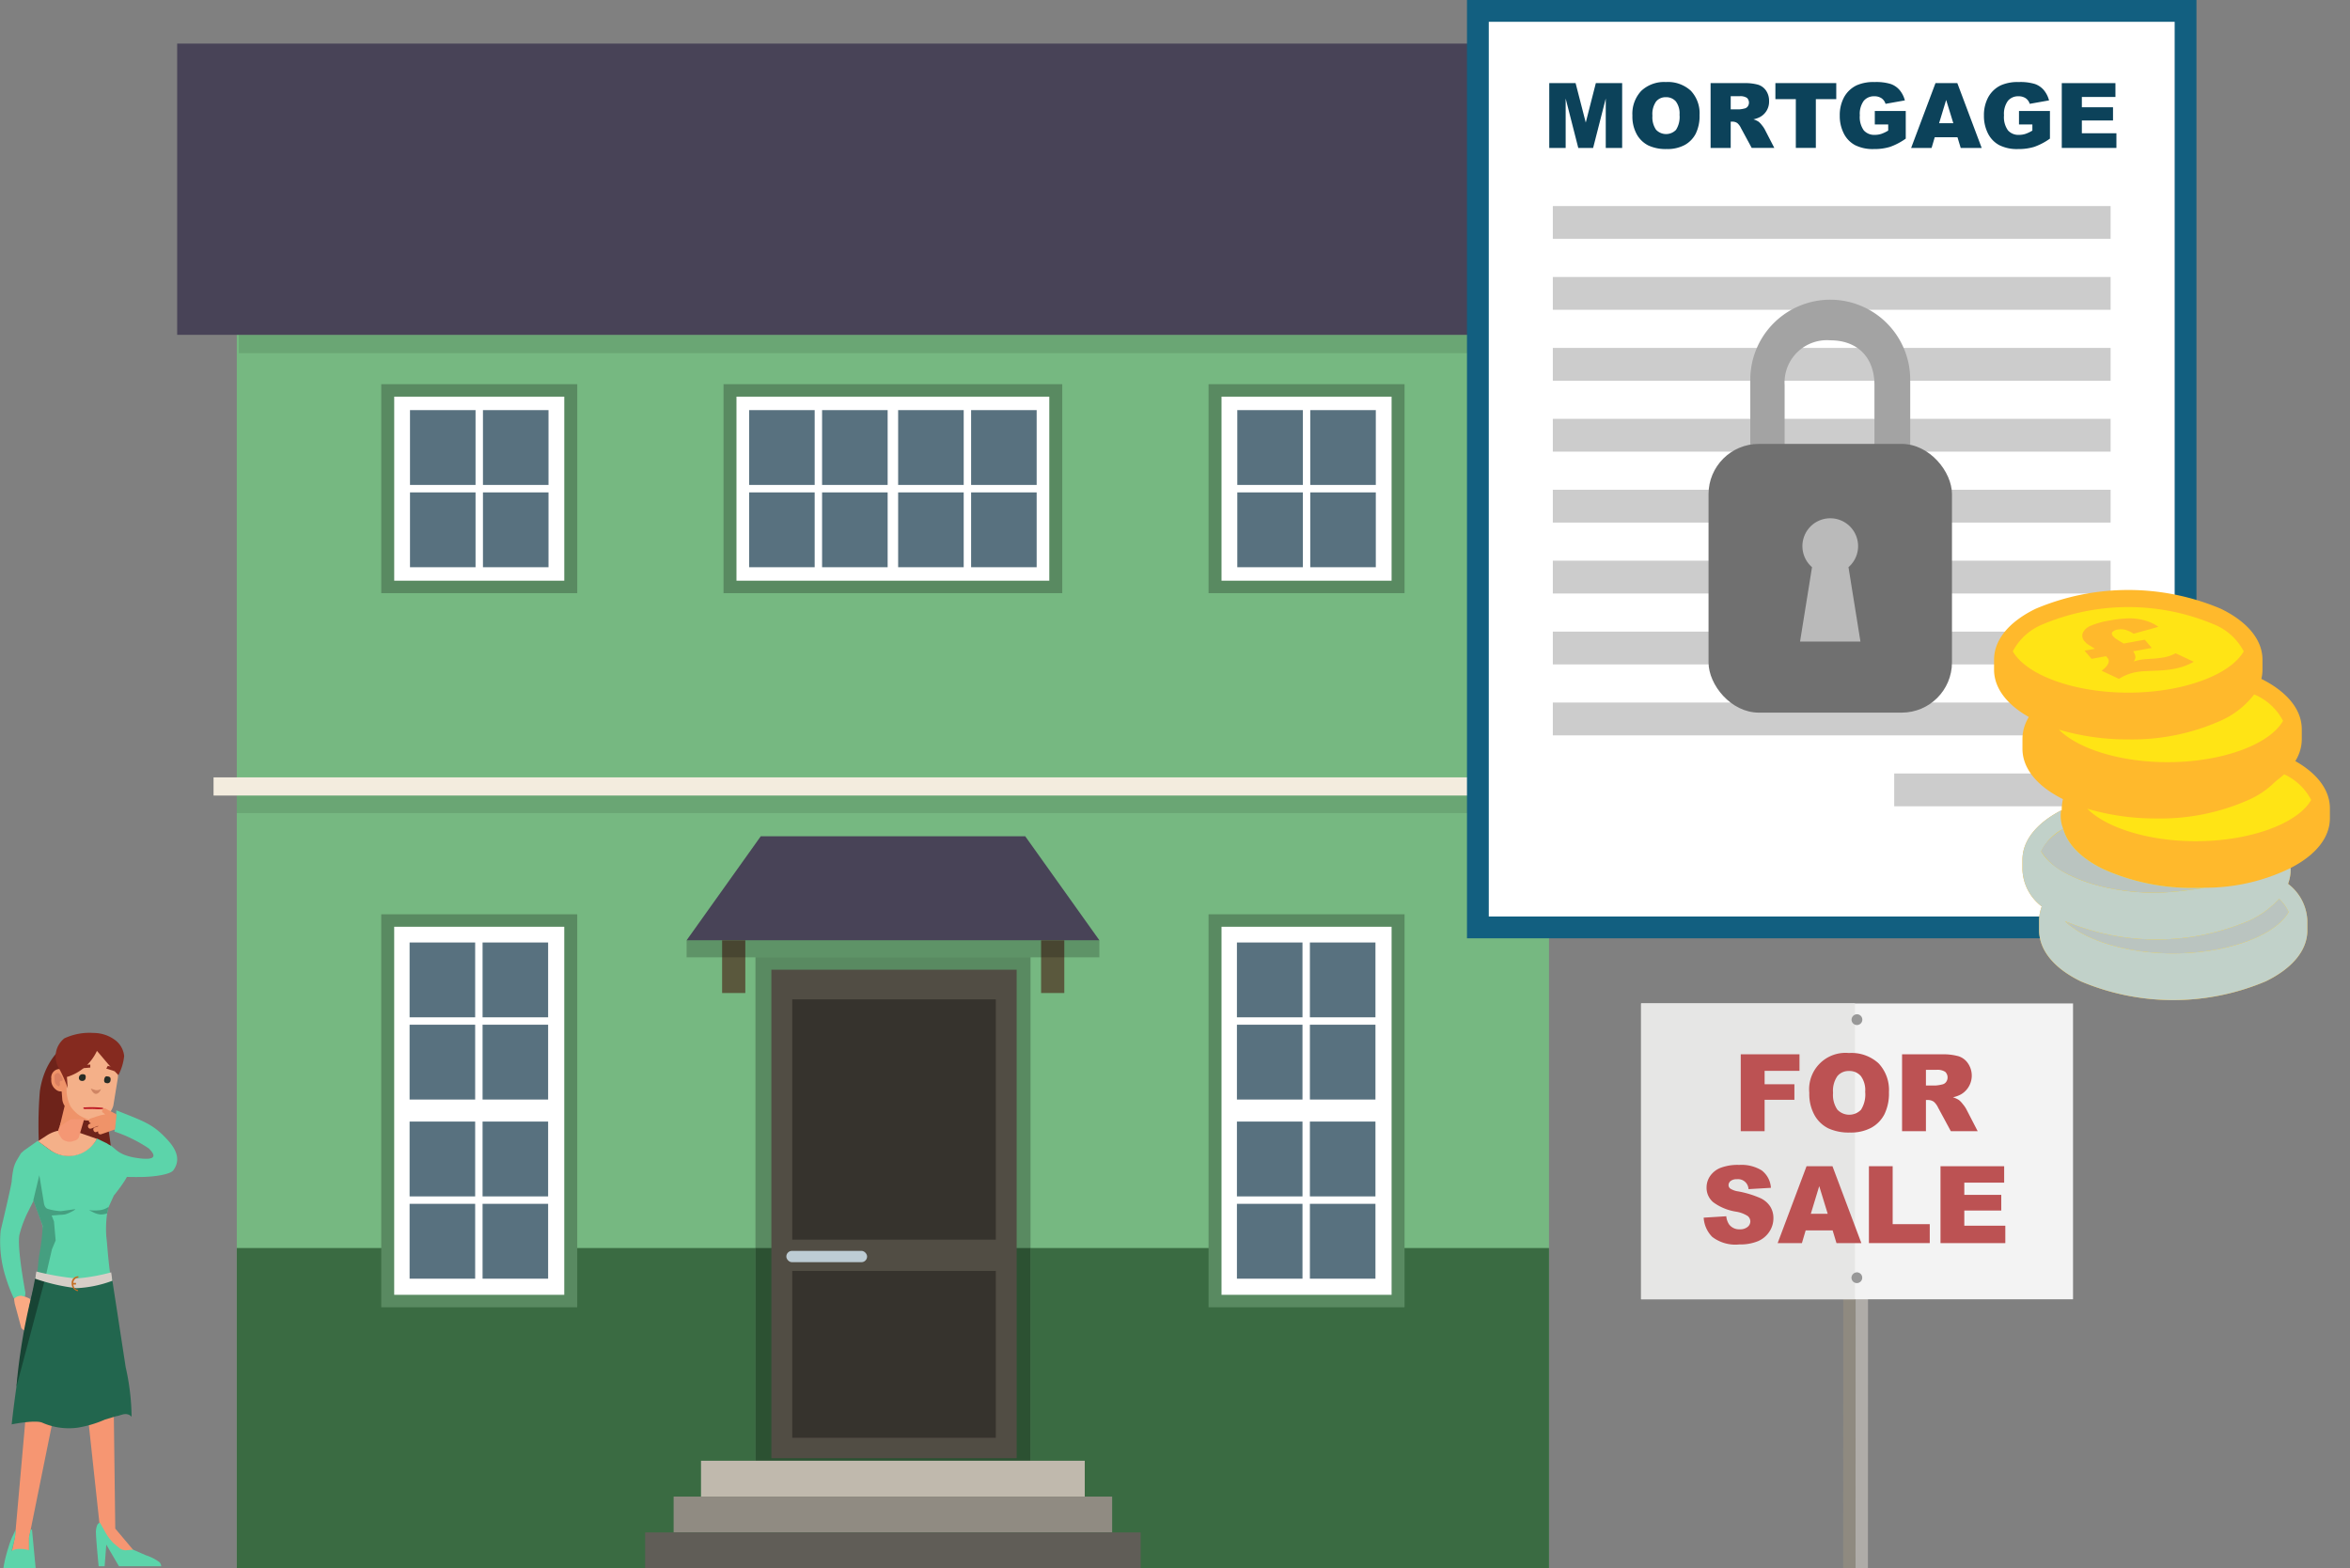 <?xml version="1.0" encoding="UTF-8"?>
<svg xmlns="http://www.w3.org/2000/svg" xmlns:xlink="http://www.w3.org/1999/xlink" width="279.881" height="186.767" viewBox="0 0 279.881 186.767">
  <rect x="0" y="0" width="279.881" height="186.767" fill="#808080" stroke="none"/>
  <defs>
    <style>.cls-1{fill:none;}.cls-2{fill:#76b881;}.cls-10,.cls-11,.cls-17,.cls-18,.cls-2,.cls-3,.cls-9{fill-rule:evenodd;}.cls-3{fill:#3a6b42;}.cls-4{opacity:0.1;}.cls-5{fill:#f3ecde;}.cls-6{fill:#484357;}.cls-7{fill:#598a61;}.cls-8{fill:#2c5132;}.cls-9{fill:#c0b9ad;}.cls-10{fill:#908b82;}.cls-11{fill:#605d57;}.cls-12{fill:#5a583d;}.cls-13{opacity:0.2;}.cls-14{fill:#514d44;}.cls-15{fill:#36332d;}.cls-16{fill:#bdccd4;}.cls-17,.cls-42{fill:#fff;}.cls-18{fill:#58717f;}.cls-19{fill:#6e231a;}.cls-20{fill:#5cd4aa;}.cls-21{fill:#f69672;}.cls-22{fill:#faaa83;}.cls-23{fill:#459f80;}.cls-24{fill:#f4b089;}.cls-25{fill:#f49774;}.cls-26{fill:#ef9369;}.cls-27{fill:#db8061;}.cls-28{fill:#d08564;}.cls-29{fill:#272c26;}.cls-30{fill:#852a1f;}.cls-31{fill:#22664e;}.cls-32{fill:#174434;}.cls-33{fill:#d6cec7;}.cls-34{fill:#c46d22;}.cls-35{fill:#bd1b25;}.cls-36{fill:#8f8a80;}.cls-37{fill:#afaca8;}.cls-38{fill:#f3f3f3;}.cls-39{fill:#e6e6e5;}.cls-40{fill:#989898;}.cls-41{fill:#bc5253;}.cls-42{stroke:#125f80;stroke-miterlimit:10;stroke-width:2.596px;}.cls-43{fill:#0c425a;}.cls-44{fill:#ccc;}.cls-45{fill:#a3a3a3;}.cls-46{fill:#707070;}.cls-47{fill:#bababa;}.cls-48{fill:#ffe415;}.cls-49{fill:#ffb92c;}.cls-50{isolation:isolate;}.cls-51{clip-path:url(#clip-path);}.cls-52{fill:#bac4c0;}.cls-53{fill:#c1d1c9;}.cls-54{clip-path:url(#clip-path-2);}</style>
    <clipPath id="clip-path">
      <polygon class="cls-1" points="254.585 90.47 249.423 84.241 259.807 82.41 264.969 88.638 254.585 90.47"></polygon>
    </clipPath>
    <clipPath id="clip-path-2">
      <polygon class="cls-1" points="251.216 81.049 246.049 74.815 256.443 72.982 261.61 79.217 251.216 81.049"></polygon>
    </clipPath>
  </defs>
  <g id="Layer_1" data-name="Layer 1">
    <polygon class="cls-2" points="184.482 148.079 184.482 39.874 28.202 39.874 28.202 186.767 184.482 186.767 184.482 148.079"></polygon>
    <polygon class="cls-3" points="184.483 186.766 184.483 148.631 28.203 148.631 28.203 186.766 184.483 186.766 184.483 186.766"></polygon>
    <rect class="cls-4" x="28.442" y="39.874" width="156.019" height="2.186"></rect>
    <rect class="cls-5" x="25.433" y="92.579" width="161.818" height="2.165" transform="translate(212.684 187.322) rotate(180)"></rect>
    <rect class="cls-4" x="28.201" y="94.744" width="156.281" height="2.091" transform="translate(212.684 191.578) rotate(180)"></rect>
    <polygon class="cls-6" points="90.603 99.596 122.105 99.596 130.934 111.979 81.774 111.979 90.603 99.596"></polygon>
    <rect class="cls-7" x="89.974" y="114.011" width="32.76" height="59.952" transform="translate(212.708 287.974) rotate(180)"></rect>
    <rect class="cls-8" x="89.974" y="148.631" width="32.76" height="25.332" transform="translate(212.708 322.594) rotate(180)"></rect>
    <polygon class="cls-9" points="83.489 178.231 83.489 173.963 129.194 173.963 129.194 178.231 83.489 178.231 83.489 178.231"></polygon>
    <polygon class="cls-10" points="80.227 182.499 80.227 178.231 132.456 178.231 132.456 182.499 80.227 182.499 80.227 182.499"></polygon>
    <polygon class="cls-11" points="76.835 186.766 76.835 182.499 135.848 182.499 135.848 186.766 76.835 186.766 76.835 186.766"></polygon>
    <rect class="cls-12" x="123.993" y="111.979" width="2.764" height="6.282" transform="translate(250.749 230.24) rotate(180)"></rect>
    <rect class="cls-12" x="86.001" y="111.979" width="2.764" height="6.282" transform="translate(174.767 230.24) rotate(180)"></rect>
    <rect class="cls-13" x="81.774" y="111.979" width="49.16" height="2.032" transform="translate(212.708 225.99) rotate(180)"></rect>
    <g id="Symbol_9_0_Layer2_0_MEMBER_8_MEMBER_12_MEMBER_0_FILL" data-name="Symbol 9 0 Layer2 0 MEMBER 8 MEMBER 12 MEMBER 0 FILL">
      <path class="cls-14" d="M91.87,115.486h29.212v58.177H91.87Z"></path>
    </g>
    <g id="Symbol_9_0_Layer2_0_MEMBER_8_MEMBER_12_MEMBER_1_MEMBER_0_FILL" data-name="Symbol 9 0 Layer2 0 MEMBER 8 MEMBER 12 MEMBER 1 MEMBER 0 FILL">
      <path class="cls-15" d="M94.354,147.63V119.014h24.244V147.63Z"></path>
    </g>
    <g id="Symbol_9_0_Layer2_0_MEMBER_8_MEMBER_12_MEMBER_2_MEMBER_1_FILL" data-name="Symbol 9 0 Layer2 0 MEMBER 8 MEMBER 12 MEMBER 2 MEMBER 1 FILL">
      <path class="cls-15" d="M94.354,171.228V151.356h24.244v19.872Z"></path>
    </g>
    <rect class="cls-16" x="93.651" y="148.969" width="9.618" height="1.349" rx="0.674" transform="translate(196.92 299.286) rotate(180)"></rect>
    <rect class="cls-7" x="132.207" y="120.615" width="46.803" height="23.343" transform="translate(23.322 287.894) rotate(-90)"></rect>
    <polygon class="cls-17" points="165.736 154.202 165.736 110.37 145.481 110.37 145.481 154.202 165.736 154.202 165.736 154.202"></polygon>
    <path class="cls-18" d="M163.814,152.28h-7.808v-8.914h7.808v8.914Zm0-9.798h-7.808v-8.912h7.808v8.912Zm-8.69-8.912v8.912h-7.808v-8.912Zm-7.808,18.71v-8.914h7.808v8.914Z"></path>
    <path class="cls-18" d="M163.814,130.95h-7.808v-8.914h7.808V130.95Zm0-9.798h-7.808V112.24h7.808v8.912Zm-8.69-8.912v8.912h-7.808V112.24Zm-7.808,18.71v-8.914h7.808V130.95Z"></path>
    <rect class="cls-7" x="143.164" y="46.526" width="24.888" height="23.343" transform="translate(97.411 213.805) rotate(-90)"></rect>
    <polygon class="cls-17" points="165.736 69.156 165.736 47.239 145.481 47.239 145.481 69.156 165.736 69.156 165.736 69.156"></polygon>
    <path class="cls-18" d="M163.857,67.552h-7.808V58.638h7.808v8.914Zm0-9.798h-7.808V48.842h7.808v8.912Zm-8.69-8.912v8.912h-7.808V48.842Zm-7.808,18.71V58.638h7.808v8.914Z"></path>
    <rect class="cls-7" x="93.898" y="38.026" width="24.888" height="40.343" transform="translate(48.145 164.539) rotate(-90)"></rect>
    <polygon class="cls-17" points="124.969 69.156 124.969 47.239 87.714 47.239 87.714 69.156 124.969 69.156 124.969 69.156"></polygon>
    <path class="cls-18" d="M123.465,67.552h-7.808V58.638h7.808v8.914Zm0-9.798h-7.808V48.842h7.808v8.912Zm-8.69-8.912v8.912h-7.808V48.842Zm-7.808,18.71V58.638h7.808v8.914Z"></path>
    <path class="cls-18" d="M105.717,67.552H97.909V58.638h7.808v8.914Zm0-9.798H97.909V48.842h7.808v8.912Zm-8.69-8.912v8.912H89.219V48.842Zm-7.808,18.71V58.638h7.808v8.914Z"></path>
    <rect class="cls-7" x="44.634" y="46.526" width="24.888" height="23.343" transform="translate(-1.119 115.275) rotate(-90)"></rect>
    <polygon class="cls-17" points="67.205 69.156 67.205 47.239 46.95 47.239 46.95 69.156 67.205 69.156 67.205 69.156"></polygon>
    <path class="cls-18" d="M65.327,67.552H57.519V58.638h7.808v8.914Zm0-9.798H57.519V48.842h7.808v8.912Zm-8.69-8.912v8.912H48.829V48.842Zm-7.808,18.71V58.638h7.808v8.914Z"></path>
    <rect class="cls-7" x="33.674" y="120.615" width="46.803" height="23.343" transform="translate(-75.211 189.362) rotate(-90)"></rect>
    <polygon class="cls-17" points="67.203 154.202 67.203 110.37 46.948 110.37 46.948 154.202 67.203 154.202 67.203 154.202"></polygon>
    <path class="cls-18" d="M65.281,152.28H57.473v-8.914H65.281v8.914Zm0-9.798H57.473v-8.912H65.281v8.912Zm-8.69-8.912v8.912H48.783v-8.912Zm-7.808,18.71v-8.914h7.808v8.914Z"></path>
    <path class="cls-18" d="M65.281,130.95H57.473v-8.914H65.281V130.95Zm0-9.798H57.473V112.24H65.281v8.912Zm-8.69-8.912v8.912H48.783V112.24ZM48.783,130.95v-8.914h7.808V130.95Z"></path>
    <rect class="cls-6" x="21.101" y="5.192" width="170.482" height="34.682"></rect>
    <path class="cls-19" d="M8.592,124.085c-2.015.819-3.475,3.179-3.847,5.888a49.652,49.652,0,0,0-.039,7.522l8.825,2.079s-.423-4.535-.803-6a36.641,36.641,0,0,0-1.215-3.49c-.08-.205-1.302-.399-1.384-.606A27.688,27.688,0,0,1,8.592,124.085Z"></path>
    <path class="cls-20" d="M.082,146.54q1.19-4.999,1.309-5.832a9.531,9.531,0,0,1,.159-1.23,3.721,3.721,0,0,1,.476-1.349l.476-.793.357-.317,1.627-1.15,1.379,1.016a3.837,3.837,0,0,0,5.511-1.024l.172-.27,1.23.595a11.771,11.771,0,0,1,2.429,3.176c.674.183-1.657,3.033-1.657,3.033l-.693,1.526a12.882,12.882,0,0,0-.198,3.293c.138,1.194.209,2.78.506,4.778a13.033,13.033,0,0,1-4.186.861,12.185,12.185,0,0,1-4.588-1.032l.136-.561A17.44,17.44,0,0,0,5.16,147.73l-.04-1.389a5.71,5.71,0,0,0-.317-1.19l-.793-2.182-.754,1.508a13.658,13.658,0,0,0-.952,2.618q-.238,1.508.714,6.824,0,.754-.317.635l-1.071.04a19.339,19.339,0,0,1-.952-2.499A13.839,13.839,0,0,1,.082,146.54Z"></path>
    <g id="Symbol_1_Newczashhaww_0_Layer2_3_MEMBER_0_MEMBER_0_MEMBER_0_MEMBER_0_FILL" data-name="Symbol 1   Newczashhaww 0 Layer2 3 MEMBER 0 MEMBER 0 MEMBER 0 MEMBER 0 FILL">
      <path class="cls-21" d="M13.53,166.455l-3.253.436,1.587,14.718v.992l2.42,2.579,1.785-.357-2.341-2.777Z"></path>
    </g>
    <g id="Symbol_1_Newczashhaww_0_Layer2_3_MEMBER_1_MEMBER_0_MEMBER_0_MEMBER_0_FILL" data-name="Symbol 1   Newczashhaww 0 Layer2 3 MEMBER 1 MEMBER 0 MEMBER 0 MEMBER 0 FILL">
      <path class="cls-21" d="M1.431,184.704l-.317.635,2.341-.04v-2.142L6.707,167.09l-3.372-1.468L1.788,183.037Z"></path>
    </g>
    <g id="Symbol_1_Newczashhaww_0_Layer2_3_MEMBER_2_MEMBER_0_MEMBER_0_MEMBER_0_FILL" data-name="Symbol 1   Newczashhaww 0 Layer2 3 MEMBER 2 MEMBER 0 MEMBER 0 MEMBER 0 FILL">
      <path class="cls-22" d="M3.613,154.752l-.119-.119-.476-.198-.476-.119a1.187,1.187,0,0,0-.873.357l.079.555.793,2.936.198.198q.317.079.357.516l.079.159.198.159.278-.198.159.476q.159.198.317.159t.159-.278l-.119-.793h.079l.159.436q.119.278.317.238a.267.267,0,0,0,.159-.397l-.595-1.984-.079-.714q-.04-.278.238-.119a1.968,1.968,0,0,0,1.19.198l.079-.159q.079-.159,0-.238l-.04-.04-.198-.04v-.04Z"></path>
    </g>
    <g id="Symbol_1_Newczashhaww_0_Layer2_3_MEMBER_6_MEMBER_0_MEMBER_0_MEMBER_0_FILL" data-name="Symbol 1   Newczashhaww 0 Layer2 3 MEMBER 6 MEMBER 0 MEMBER 0 MEMBER 0 FILL">
      <path class="cls-23" d="M11.071,144.159l-.476-.04.555.278a2.39,2.39,0,0,0,.833.238,2.369,2.369,0,0,0,.754-.119l.198-.793a2.221,2.221,0,0,1-1.031.397A5.399,5.399,0,0,1,11.071,144.159Z"></path>
    </g>
    <g id="Symbol_1_Newczashhaww_0_Layer2_3_MEMBER_7_MEMBER_0_MEMBER_0_MEMBER_0_FILL" data-name="Symbol 1   Newczashhaww 0 Layer2 3 MEMBER 7 MEMBER 0 MEMBER 0 MEMBER 0 FILL">
      <path class="cls-20" d="M11.904,181.332l-.079.04q-.04,0-.198.159a2.127,2.127,0,0,0-.198,1.071q0,.555.317,3.928h.714l.198-2.579,1.508,2.579h5.038a.872.872,0,0,0-.198-.476,5.507,5.507,0,0,0-1.627-.833l-1.547-.674-.833.079a1.337,1.337,0,0,1-.754-.238l-.754-.635a6.231,6.231,0,0,1-1.031-1.428Z"></path>
    </g>
    <g id="Symbol_1_Newczashhaww_0_Layer2_3_MEMBER_8_MEMBER_0_MEMBER_0_MEMBER_0_FILL" data-name="Symbol 1   Newczashhaww 0 Layer2 3 MEMBER 8 MEMBER 0 MEMBER 0 MEMBER 0 FILL">
      <path class="cls-20" d="M1.034,184.188a17.35,17.35,0,0,0-.635,2.579H4.247l-.436-4.602H3.652l-.198.912v1.547a3.295,3.295,0,0,0-1.111-.159,2.025,2.025,0,0,0-.714.119l-.238.119.397-1.627.079-.912-.317.674A8.518,8.518,0,0,0,1.034,184.188Z"></path>
    </g>
    <g id="Symbol_1_Newczashhaww_0_Layer2_3_MEMBER_10_MEMBER_0_MEMBER_0_MEMBER_0_FILL" data-name="Symbol 1   Newczashhaww 0 Layer2 3 MEMBER 10 MEMBER 0 MEMBER 0 MEMBER 0 FILL">
      <path class="cls-24" d="M5.564,135.229l-1.039.679,1.44,1.049a3.76,3.76,0,0,0,5.39-1.024l.192-.303-2.393-.837a4.095,4.095,0,0,0-1.607-.222h0A4.093,4.093,0,0,0,5.564,135.229Z"></path>
    </g>
    <g id="Symbol_1_Newczashhaww_0_Layer2_3_MEMBER_11_MEMBER_0_MEMBER_0_MEMBER_0_FILL" data-name="Symbol 1   Newczashhaww 0 Layer2 3 MEMBER 11 MEMBER 0 MEMBER 0 MEMBER 0 FILL">
      <path class="cls-25" d="M6.945,134.559v.079q-.079.238.278.754a1.001,1.001,0,0,0,.674.516,1.126,1.126,0,0,0,.873-.04.8.8,0,0,0,.635-.436v-.04L10,133.369h.04l-2.103-1.508Z"></path>
    </g>
    <g id="Symbol_1_Newczashhaww_0_Layer2_3_MEMBER_12_MEMBER_0_MEMBER_0_MEMBER_0_FILL" data-name="Symbol 1   Newczashhaww 0 Layer2 3 MEMBER 12 MEMBER 0 MEMBER 0 MEMBER 0 FILL">
      <path class="cls-24" d="M10.919,124.641a9.735,9.735,0,0,1-2.051,1.723l-.45.896a4.07,4.07,0,0,0-.352.555.929.929,0,0,0-.156.635,1.153,1.153,0,0,1-.117.674q.039-.041-.039-.397l-.117-.833a.712.712,0,0,0-.43-.476.845.845,0,0,0-.586.119.96.96,0,0,0-.391.674l-.078.397.078.397.195.357v.04l.039.04v.04l.382.337.36.139a.754.754,0,0,1,.391.159,4.27,4.27,0,0,0,.352,1.627l-.039.119,2.071,1.508a3.314,3.314,0,0,0,2.931-.714,2.086,2.086,0,0,0,.586-.992l.547-3.332.057-1.774Z"></path>
    </g>
    <g id="Symbol_1_Newczashhaww_0_Layer2_3_MEMBER_13_MEMBER_0_MEMBER_0_MEMBER_0_FILL" data-name="Symbol 1   Newczashhaww 0 Layer2 3 MEMBER 13 MEMBER 0 MEMBER 0 MEMBER 0 FILL">
      <path class="cls-26" d="M7.62,127.616a.679.679,0,0,0-.754-.278,1.019,1.019,0,0,0-.754,1.15,1.399,1.399,0,0,0,.595,1.309.805.805,0,0,0,.635.159l.08,1.032a1.755,1.755,0,0,0,.278.714l-.595,2.46.555-.357a3.157,3.157,0,0,1,.754-.476,6.641,6.641,0,0,1,1.984.079,4.003,4.003,0,0,0,1.23-.04,2.794,2.794,0,0,1-1.309-.119,4.952,4.952,0,0,1-.833-.397,4.038,4.038,0,0,1-1.071-1.071,4.361,4.361,0,0,1-.476-2.341l.079-1.547q0,.04-.159.198l-.119.238Z"></path>
    </g>
    <g id="Symbol_1_Newczashhaww_0_Layer2_3_MEMBER_14_MEMBER_0_MEMBER_0_MEMBER_0_FILL" data-name="Symbol 1   Newczashhaww 0 Layer2 3 MEMBER 14 MEMBER 0 MEMBER 0 MEMBER 0 FILL">
      <path class="cls-27" d="M6.945,127.775a.489.489,0,0,0-.397.198l-.079.159.04.595a.715.715,0,0,0,.317.555l.119.079c.053.053.08.053.079,0q.079-.079.079-.119l.04-.04-.04-.357q.079-.119.159-.119h.04q.159,0,.159-.119v-.119a1.61,1.61,0,0,0-.397-.635Z"></path>
    </g>
    <g id="Symbol_1_Newczashhaww_0_Layer2_3_MEMBER_15_MEMBER_0_MEMBER_0_MEMBER_0_FILL" data-name="Symbol 1   Newczashhaww 0 Layer2 3 MEMBER 15 MEMBER 0 MEMBER 0 MEMBER 0 FILL">
      <path class="cls-28" d="M11.405,129.835l-.595-.198.159.317q.238.317.436.317.397,0,.635-.595A1.017,1.017,0,0,1,11.405,129.835Z"></path>
    </g>
    <g id="Symbol_1_Newczashhaww_0_Layer2_3_MEMBER_16_MEMBER_0_MEMBER_0_MEMBER_0_FILL" data-name="Symbol 1   Newczashhaww 0 Layer2 3 MEMBER 16 MEMBER 0 MEMBER 0 MEMBER 0 FILL">
      <path class="cls-29" d="M9.762,128.727a.379.379,0,0,0,.436-.357q.079-.436-.317-.436a.42.42,0,0,0-.476.357A.352.352,0,0,0,9.762,128.727Z"></path>
    </g>
    <g id="Symbol_1_Newczashhaww_0_Layer2_3_MEMBER_17_MEMBER_0_MEMBER_0_MEMBER_0_FILL" data-name="Symbol 1   Newczashhaww 0 Layer2 3 MEMBER 17 MEMBER 0 MEMBER 0 MEMBER 0 FILL">
      <path class="cls-29" d="M12.728,128.995a.352.352,0,0,0,.436-.357.448.448,0,0,0-.04-.317.381.381,0,0,0-.278-.119q-.357-.119-.436.357a.476.476,0,0,0,.04.317A.381.381,0,0,0,12.728,128.995Z"></path>
    </g>
    <g id="Symbol_1_Newczashhaww_0_Layer2_3_MEMBER_18_MEMBER_0_MEMBER_0_MEMBER_0_FILL" data-name="Symbol 1   Newczashhaww 0 Layer2 3 MEMBER 18 MEMBER 0 MEMBER 0 MEMBER 0 FILL">
      <path class="cls-30" d="M9.286,127.259l1.468-.119v-.357l-1.508.079Z"></path>
    </g>
    <g id="Symbol_1_Newczashhaww_0_Layer2_3_MEMBER_19_MEMBER_0_MEMBER_0_MEMBER_0_FILL" data-name="Symbol 1   Newczashhaww 0 Layer2 3 MEMBER 19 MEMBER 0 MEMBER 0 MEMBER 0 FILL">
      <path class="cls-30" d="M13.674,127.577l-.265-.516-.574-.119-.177.317Z"></path>
    </g>
    <path class="cls-31" d="M13.312,152.01c.157,1.056.334,2.215.535,3.495l1.118,7.297a28.039,28.039,0,0,1,.708,5.92c-.633-.659-1.403-.075-1.8-.075l-1.373.412a13.324,13.324,0,0,1-3.265.968,7.856,7.856,0,0,1-4.181-.588c-.796-.386-3.663.193-3.663.193.608-5.66,1.956-13.253,2.22-14.602l.777-3.208a12.185,12.185,0,0,0,4.588,1.032A14.023,14.023,0,0,0,13.312,152.01Z"></path>
    <path class="cls-23" d="M4.684,149.396a23.268,23.268,0,0,0,.397-3.412L3.97,142.93l.714-2.975.555,3.372q.119.595.555.674a6.549,6.549,0,0,0,1.468.238l1.706-.238q0,.079-.476.317a3.374,3.374,0,0,1-.793.317l-1.547.119.278.714.198,2.261-.436,1.032-.797,3.44a10.994,10.994,0,0,1-.987-.5C4.537,150.99,4.535,150.289,4.684,149.396Z"></path>
    <path class="cls-32" d="M3.692,154.593c.165-.678.359-1.639.576-2.822.334.142.714.29,1.126.43L1.958,165.156A69.924,69.924,0,0,1,3.692,154.593Z"></path>
    <path class="cls-33" d="M13.389,152.526a13.931,13.931,0,0,1-4.274.886,23.028,23.028,0,0,1-4.941-1.135l.157-.85a31.258,31.258,0,0,0,4.766.828,22.515,22.515,0,0,0,4.145-.728Z"></path>
    <path class="cls-34" d="M9.34,152.158a.652.652,0,0,0-.61.713c.011.641.455.754.538.754s-.01.145-.01.145a.931.931,0,0,1-.724-.971.782.782,0,0,1,.807-.806Z"></path>
    <rect class="cls-34" x="8.689" y="152.783" width="0.362" height="0.196" transform="translate(17.74 305.762) rotate(-180)"></rect>
    <path class="cls-20" d="M16.964,140.168c1.56-.033,3.331-.316,3.684-.801.999-1.374.154-2.688-.677-3.599-1.76-1.93-2.808-2.208-6.133-3.544.076-.026-.204,2.536-.204,2.536a16.974,16.974,0,0,1,4.08,2.005c1.256,1.225.194,1.343-1.11,1.182-2.728-.336-2.792-1.281-3.669-1.64a3.83,3.83,0,0,0-1.037-.122C11.21,137.729,8.413,140.35,16.964,140.168Z"></path>
    <g id="Symbol_1_Newcz_0_Layer2_3_MEMBER_20_MEMBER_0_MEMBER_0_MEMBER_0_FILL" data-name="Symbol 1   Newcz 0 Layer2 3 MEMBER 20 MEMBER 0 MEMBER 0 MEMBER 0 FILL">
      <path class="cls-35" d="M9.931,131.949c0,.104.03.104.195.13l.837-.009c.39,0,.055.02.267.004a5.943,5.943,0,0,0,.965.005q.234-.078,0-.156a12.699,12.699,0,0,0-2.058-.043C9.989,131.858,9.931,131.897,9.931,131.949Z"></path>
    </g>
    <g id="Symbol_1_Newcz_0_Layer2_2_MEMBER_27_MEMBER_0_MEMBER_0_MEMBER_0_FILL" data-name="Symbol 1   Newcz 0 Layer2 2 MEMBER 27 MEMBER 0 MEMBER 0 MEMBER 0 FILL">
      <path class="cls-26" d="M13.876,132.782l-.012-.049-.059-.063-1.175-.613q-.239-.192-.396.097-.192.239.097.396l.196.174-.444.07-.632.187-.686.232a.269.269,0,0,0-.148.388.376.376,0,0,0,.215.179l-.162.068a.282.282,0,0,0-.172.374q.101.273.412.162l.675-.269.037-.011.123.004-.463.166a.242.242,0,0,0-.135.363q.009.099.153.177a.232.232,0,0,0,.234-.029l.149-.044.007.16a.282.282,0,0,0,.374.172l1.634-.564Z"></path>
    </g>
    <path class="cls-30" d="M11.121,123.016a7.046,7.046,0,0,0-3.458.644,2.744,2.744,0,0,0-.776,3.321,14.573,14.573,0,0,1,1.19,2.655c-.057-.46-.063-.913-.12-1.373a5.781,5.781,0,0,0,3.589-3.111c.835.949,1.455,1.781,2.556,2.885a6.267,6.267,0,0,0,.684-2.274,2.693,2.693,0,0,0-1.105-1.921A4.315,4.315,0,0,0,11.121,123.016Z"></path>
    <polygon class="cls-36" points="219.533 136.349 219.532 138.413 219.516 186.766 220.989 186.766 221.006 136.35 219.533 136.349"></polygon>
    <polygon class="cls-37" points="221.008 136.35 221.007 138.413 220.992 186.766 222.467 186.767 222.483 136.35 221.008 136.35"></polygon>
    <rect class="cls-38" x="195.462" y="119.502" width="51.433" height="35.234"></rect>
    <rect class="cls-39" x="195.44" y="119.497" width="25.483" height="35.234"></rect>
    <path class="cls-40" d="M221.204,120.79a.642.642,0,1,1-.688.641.665.665,0,0,1,.688-.641"></path>
    <path class="cls-40" d="M221.195,151.526a.641.641,0,1,1-.688.641.665.665,0,0,1,.688-.641"></path>
    <path class="cls-41" d="M207.321,125.562h6.995v1.968h-4.153v1.599h3.548v1.849h-3.548v3.741h-2.842Z"></path>
    <path class="cls-41" d="M215.484,130.147a4.334,4.334,0,0,1,4.728-4.741,4.785,4.785,0,0,1,3.522,1.228,4.628,4.628,0,0,1,1.236,3.438,5.629,5.629,0,0,1-.54,2.632,3.845,3.845,0,0,1-1.562,1.6,5.154,5.154,0,0,1-2.545.571,5.854,5.854,0,0,1-2.563-.493,3.857,3.857,0,0,1-1.645-1.562A5.182,5.182,0,0,1,215.484,130.147Zm2.829.012a3.065,3.065,0,0,0,.516,1.992,1.949,1.949,0,0,0,2.813.013,3.389,3.389,0,0,0,.499-2.13,2.829,2.829,0,0,0-.521-1.889,1.784,1.784,0,0,0-1.414-.597,1.72,1.72,0,0,0-1.374.605A3.08,3.08,0,0,0,218.313,130.158Z"></path>
    <path class="cls-41" d="M226.533,134.718v-9.156h4.715a6.825,6.825,0,0,1,2.005.226,2.136,2.136,0,0,1,1.118.833,2.586,2.586,0,0,1-.794,3.694,3.4,3.4,0,0,1-.993.362,2.819,2.819,0,0,1,.736.338,2.859,2.859,0,0,1,.452.481,3.648,3.648,0,0,1,.397.568l1.37,2.653h-3.197L230.83,131.92a2.126,2.126,0,0,0-.513-.706,1.185,1.185,0,0,0-.693-.212h-.249v3.716Zm2.842-5.446h1.192a4.208,4.208,0,0,0,.75-.125.748.748,0,0,0,.459-.287.928.928,0,0,0-.103-1.212,1.701,1.701,0,0,0-1.056-.237h-1.242Z"></path>
    <path class="cls-41" d="M202.905,145.014l2.692-.168a2.053,2.053,0,0,0,.355.999,1.496,1.496,0,0,0,1.249.556,1.382,1.382,0,0,0,.934-.284.852.852,0,0,0,.328-.659.841.841,0,0,0-.312-.637,3.62,3.62,0,0,0-1.448-.531,6.16,6.16,0,0,1-2.655-1.111,2.238,2.238,0,0,1-.799-1.768,2.392,2.392,0,0,1,.409-1.333,2.706,2.706,0,0,1,1.23-.987,5.742,5.742,0,0,1,2.251-.359,4.604,4.604,0,0,1,2.677.653,2.818,2.818,0,0,1,1.096,2.076l-2.667.156a1.246,1.246,0,0,0-1.387-1.181,1.136,1.136,0,0,0-.743.21.64.64,0,0,0-.249.509.51.51,0,0,0,.206.394,2.315,2.315,0,0,0,.949.337,11.901,11.901,0,0,1,2.657.809,2.799,2.799,0,0,1,1.168,1.016,2.574,2.574,0,0,1,.365,1.355,2.897,2.897,0,0,1-.487,1.624,3.047,3.047,0,0,1-1.361,1.128,5.504,5.504,0,0,1-2.205.384,4.537,4.537,0,0,1-3.234-.899A3.547,3.547,0,0,1,202.905,145.014Z"></path>
    <path class="cls-41" d="M218.264,146.531h-3.212l-.446,1.512h-2.889l3.441-9.156h3.086l3.44,9.156h-2.963Zm-.587-1.98-1.01-3.291-1,3.291Z"></path>
    <path class="cls-41" d="M222.585,138.887h2.829v6.901h4.416v2.255h-7.245Z"></path>
    <path class="cls-41" d="M231.11,138.887h7.582v1.955h-4.747v1.455h4.403v1.867H233.945V145.97H238.83v2.073h-7.72Z"></path>
    <rect class="cls-42" x="176.013" y="1.298" width="84.284" height="109.148"></rect>
    <path class="cls-43" d="M184.515,9.9h3.136l1.21,4.696,1.2-4.696h3.135v7.718h-1.953V11.732l-1.505,5.886H187.97l-1.502-5.886v5.886h-1.953Z"></path>
    <path class="cls-43" d="M194.417,13.765a3.98,3.98,0,0,1,1.053-2.942A3.963,3.963,0,0,1,198.402,9.77a4.034,4.034,0,0,1,2.969,1.034,3.898,3.898,0,0,1,1.043,2.897,4.754,4.754,0,0,1-.456,2.22,3.245,3.245,0,0,1-1.315,1.348,4.355,4.355,0,0,1-2.146.481,4.937,4.937,0,0,1-2.161-.416,3.251,3.251,0,0,1-1.387-1.316A4.366,4.366,0,0,1,194.417,13.765Zm2.385.011a2.587,2.587,0,0,0,.435,1.679,1.643,1.643,0,0,0,2.371.011,2.851,2.851,0,0,0,.422-1.795,2.387,2.387,0,0,0-.44-1.593,1.503,1.503,0,0,0-1.192-.502,1.448,1.448,0,0,0-1.158.51A2.594,2.594,0,0,0,196.801,13.775Z"></path>
    <path class="cls-43" d="M203.729,17.618V9.9h3.975a5.781,5.781,0,0,1,1.689.19,1.803,1.803,0,0,1,.942.703,2.125,2.125,0,0,1,.358,1.25,2.067,2.067,0,0,1-1.027,1.864,2.886,2.886,0,0,1-.838.305,2.378,2.378,0,0,1,.621.285,2.384,2.384,0,0,1,.382.405,3.1,3.1,0,0,1,.334.479l1.154,2.236h-2.694L207.351,15.26a1.801,1.801,0,0,0-.432-.595,1.003,1.003,0,0,0-.585-.179h-.21v3.132Zm2.396-4.591H207.13a3.65,3.65,0,0,0,.632-.104.631.631,0,0,0,.387-.242.781.781,0,0,0-.087-1.022,1.428,1.428,0,0,0-.89-.2h-1.047Z"></path>
    <path class="cls-43" d="M211.447,9.9h7.249v1.906h-2.432v5.811H213.88V11.807h-2.433Z"></path>
    <path class="cls-43" d="M223.286,14.823V13.217h3.686v3.291a7.559,7.559,0,0,1-1.871.982,6.354,6.354,0,0,1-1.93.261,4.689,4.689,0,0,1-2.24-.469,3.205,3.205,0,0,1-1.342-1.395,4.574,4.574,0,0,1-.476-2.126,4.449,4.449,0,0,1,.52-2.198,3.377,3.377,0,0,1,1.527-1.419,4.969,4.969,0,0,1,2.11-.373,5.934,5.934,0,0,1,1.914.232,2.48,2.48,0,0,1,1.053.719,3.185,3.185,0,0,1,.629,1.234l-2.301.41a1.243,1.243,0,0,0-.481-.668,1.498,1.498,0,0,0-.866-.232,1.561,1.561,0,0,0-1.25.545,2.625,2.625,0,0,0-.466,1.725,2.704,2.704,0,0,0,.472,1.79,1.654,1.654,0,0,0,1.312.536,2.499,2.499,0,0,0,.764-.115,4.106,4.106,0,0,0,.832-.396v-.726Z"></path>
    <path class="cls-43" d="M233.132,16.344h-2.707l-.376,1.274h-2.436l2.9-7.718h2.602l2.9,7.718h-2.498Zm-.494-1.668-.853-2.774-.843,2.774Z"></path>
    <path class="cls-43" d="M240.458,14.823V13.217h3.686v3.291a7.561,7.561,0,0,1-1.871.982,6.354,6.354,0,0,1-1.93.261,4.688,4.688,0,0,1-2.24-.469,3.204,3.204,0,0,1-1.342-1.395,4.572,4.572,0,0,1-.477-2.126,4.45,4.45,0,0,1,.52-2.198,3.377,3.377,0,0,1,1.527-1.419,4.968,4.968,0,0,1,2.11-.373,5.935,5.935,0,0,1,1.914.232,2.48,2.48,0,0,1,1.053.719,3.183,3.183,0,0,1,.629,1.234l-2.301.41a1.244,1.244,0,0,0-.481-.668,1.498,1.498,0,0,0-.866-.232,1.561,1.561,0,0,0-1.25.545,2.625,2.625,0,0,0-.466,1.725,2.704,2.704,0,0,0,.472,1.79,1.654,1.654,0,0,0,1.312.536,2.499,2.499,0,0,0,.764-.115,4.104,4.104,0,0,0,.832-.396v-.726Z"></path>
    <path class="cls-43" d="M245.554,9.9h6.391v1.648h-4v1.227h3.711v1.573H247.945V15.87h4.116v1.748h-6.507Z"></path>
    <rect class="cls-44" x="184.939" y="24.539" width="66.431" height="3.908"></rect>
    <rect class="cls-44" x="184.939" y="32.986" width="66.431" height="3.908"></rect>
    <rect class="cls-44" x="184.939" y="41.433" width="66.431" height="3.908"></rect>
    <rect class="cls-44" x="184.939" y="49.88" width="66.431" height="3.908"></rect>
    <rect class="cls-44" x="184.939" y="58.327" width="66.431" height="3.908"></rect>
    <rect class="cls-44" x="184.939" y="66.773" width="66.431" height="3.908"></rect>
    <rect class="cls-44" x="184.939" y="75.221" width="66.431" height="3.908"></rect>
    <rect class="cls-44" x="184.939" y="83.667" width="66.431" height="3.908"></rect>
    <rect class="cls-44" x="225.598" y="92.114" width="25.772" height="3.908"></rect>
    <path class="cls-45" d="M208.457,45.217V61.126h4.088V45.864a5.044,5.044,0,0,1,5.436-5.335h0c3.274,0,5.263,2.06,5.263,5.335V61.126h4.26V45.217a9.523,9.523,0,0,0-9.523-9.523h0A9.523,9.523,0,0,0,208.457,45.217Z"></path>
    <rect class="cls-46" x="203.484" y="52.866" width="28.993" height="32.002" rx="5.985"></rect>
    <path class="cls-47" d="M221.577,76.407l-1.426-8.861a3.316,3.316,0,1,0-4.342,0l-1.426,8.861Z"></path>
    <path class="cls-48" d="M276.192,95.796c0-2.072-2.11-3.924-5.426-5.157a3.974,3.974,0,0,0,1.426-2.851c0-3.712-6.772-6.721-15.125-6.721s-15.125,3.009-15.125,6.721c0,2.072,2.11,3.924,5.426,5.157a3.974,3.974,0,0,0-1.426,2.851,3.152,3.152,0,0,0,.209,1.117c-2.204,1.168-3.532,2.673-3.532,4.316,0,1.639,1.321,3.141,3.516,4.308-1.579,1.061-2.499,2.333-2.499,3.701,0,3.712,6.772,6.721,15.125,6.721s15.125-3.009,15.125-6.721c0-1.639-1.321-3.141-3.516-4.308,1.579-1.061,2.499-2.333,2.499-3.701a3.154,3.154,0,0,0-.209-1.117C274.864,98.944,276.192,97.439,276.192,95.796Z"></path>
    <path class="cls-49" d="M272.678,90.272a4.699,4.699,0,0,0,.131-1.102V87.991c0-2.355-1.758-4.509-4.951-6.064a28.27,28.27,0,0,0-22.036,0c-3.193,1.555-4.951,3.708-4.951,6.064V89.17c0,2.322,1.711,4.448,4.82,5.998a5.327,5.327,0,0,0-.142,1.097v.215c-3.02,1.543-4.678,3.64-4.678,5.927v1.179a5.782,5.782,0,0,0,2.3,4.367,4.751,4.751,0,0,0-.309,1.674v1.179c0,2.355,1.758,4.508,4.951,6.063a28.27,28.27,0,0,0,22.036,0c3.193-1.555,4.951-3.708,4.951-6.063v-1.179a5.781,5.781,0,0,0-2.299-4.367,4.756,4.756,0,0,0,.307-1.674V103.37c3.02-1.543,4.678-3.64,4.678-5.927V96.264C277.487,93.944,275.78,91.821,272.678,90.272Zm-29.575-3.278a6.952,6.952,0,0,1,3.61-3.237,26.274,26.274,0,0,1,20.255,0,6.951,6.951,0,0,1,3.61,3.237c-1.634,2.842-7.311,4.915-13.738,4.915S244.736,89.836,243.102,86.993Zm0,14.415a6.025,6.025,0,0,1,2.621-2.699c.516,1.854,2.167,3.525,4.777,4.796a25.783,25.783,0,0,0,11.018,2.236c.405,0,.807-.01,1.207-.025a28.199,28.199,0,0,1-5.886.606C250.413,106.323,244.736,104.251,243.102,101.409Zm29.467,7.22c-1.634,2.842-7.311,4.915-13.738,4.915-5.583,0-10.597-1.565-12.889-3.839a28.301,28.301,0,0,0,21.916-.056,10.942,10.942,0,0,0,3.571-2.611A4.536,4.536,0,0,1,272.569,108.628Zm-11.051-8.447c-5.611,0-10.65-1.58-12.927-3.872a28.464,28.464,0,0,0,8.249,1.16,25.784,25.784,0,0,0,11.018-2.235,10.226,10.226,0,0,0,3.963-3.115,6.792,6.792,0,0,1,3.434,3.148C273.622,98.109,267.945,100.181,261.518,100.181Z"></path>
    <g class="cls-50">
      <g class="cls-51">
        <path class="cls-49" d="M254.73,83.305l-.088.016a9.787,9.787,0,0,0-2.264.624,1.738,1.738,0,0,0-.95.853.952.952,0,0,0,.234,1.016,2.062,2.062,0,0,0,.321.314c.073.051.372.238.889.559l-1.237.222.833.977,1.716-.314q.146.149.174.183c.348.411.122.927-.688,1.545l2.056.968a5.725,5.725,0,0,1,2.041-.802c.239-.042.479-.073.698-.093.228-.018.833-.049,1.812-.087a14.969,14.969,0,0,0,1.889-.187,9.211,9.211,0,0,0,1.269-.321,7.907,7.907,0,0,0,1.198-.545l-2.159-1.01a6.686,6.686,0,0,1-.744.322,6.19,6.19,0,0,1-.754.182,14.768,14.768,0,0,1-1.576.162A9.984,9.984,0,0,0,258.279,88l-.048.009a5.753,5.753,0,0,0-.75.196.931.931,0,0,0,.208-.546,1.367,1.367,0,0,0-.275-.671l2.213-.402-.826-.979-2.509.457c-.522-.309-.843-.503-.961-.591a1.726,1.726,0,0,1-.303-.284c-.164-.188-.186-.353-.081-.492a1.07,1.07,0,0,1,.65-.298,2.185,2.185,0,0,1,.826.015,3.178,3.178,0,0,1,1.043.479l2.956-.817a4.946,4.946,0,0,0-1.541-.74,6.681,6.681,0,0,0-1.85-.27,13.388,13.388,0,0,0-2.301.237"></path>
      </g>
    </g>
    <path class="cls-52" d="M272.569,108.628c-1.634,2.842-7.311,4.915-13.738,4.915-5.583,0-10.597-1.565-12.889-3.839a28.301,28.301,0,0,0,21.916-.056,10.942,10.942,0,0,0,3.571-2.611A4.536,4.536,0,0,1,272.569,108.628Z"></path>
    <path class="cls-53" d="M272.809,103.376a23.149,23.149,0,0,1-10.237,2.346,41.698,41.698,0,0,1-5.732.601c-6.427,0-12.104-2.072-13.738-4.915a6.025,6.025,0,0,1,2.621-2.699,4.193,4.193,0,0,1-.28-1.954c.006-.075.007-.15.01-.226-2.958,1.538-4.582,3.613-4.582,5.875v1.179a5.782,5.782,0,0,0,2.3,4.367,4.749,4.749,0,0,0-.309,1.674v1.179c0,2.355,1.758,4.508,4.951,6.063a28.27,28.27,0,0,0,22.036,0c3.193-1.555,4.951-3.708,4.951-6.063v-1.179a5.782,5.782,0,0,0-2.299-4.367,4.758,4.758,0,0,0,.307-1.674Zm-.24,5.252c-1.634,2.842-7.311,4.915-13.738,4.915-5.583,0-10.597-1.565-12.889-3.839a28.301,28.301,0,0,0,21.916-.056,10.942,10.942,0,0,0,3.571-2.611A4.537,4.537,0,0,1,272.569,108.628Z"></path>
    <path class="cls-52" d="M261.518,105.742A25.781,25.781,0,0,1,250.5,103.506c-2.61-1.271-4.261-2.942-4.777-4.796q-.251.152-.482.309a7.723,7.723,0,0,0-1.19.985,5.109,5.109,0,0,0-.57.693,3.669,3.669,0,0,0-.38.711,7.083,7.083,0,0,0,2.693,2.442c.28.16.577.314.888.462q.379.18.785.346.263.108.537.209a20.697,20.697,0,0,0,2.194.673q.713.178,1.469.319.538.1,1.096.179t1.13.137a29.431,29.431,0,0,0,2.945.147c.11,0,.219-.003.329-.004a44.579,44.579,0,0,0,5.403-.597c.05-.001.099-.003.149-.004l.005-.001C262.326,105.732,261.923,105.742,261.518,105.742Z"></path>
    <path class="cls-48" d="M252.483,94.243c1.58-1.062,17.034-1.055,17.034-2.424a3.155,3.155,0,0,0-.209-1.118c2.206-1.169,3.535-2.675,3.535-4.32,0-2.074-2.112-3.928-5.431-5.162a3.978,3.978,0,0,0,1.427-2.854c0-3.715-6.778-6.727-15.139-6.727s-15.139,3.012-15.139,6.727c0,2.074,2.112,3.928,5.431,5.162a3.978,3.978,0,0,0-1.427,2.854,3.156,3.156,0,0,0,.209,1.118Z"></path>
    <g class="cls-50">
      <g class="cls-54">
        <path class="cls-49" d="M251.361,73.878l-.088.016a9.803,9.803,0,0,0-2.266.625,1.74,1.74,0,0,0-.951.854.953.953,0,0,0,.234,1.016,2.063,2.063,0,0,0,.322.315c.073.051.372.238.89.559l-1.238.222.834.978,1.718-.314q.146.149.174.183c.348.411.122.927-.688,1.547l2.058.969a5.731,5.731,0,0,1,2.043-.803c.239-.042.479-.073.699-.093.229-.018.834-.05,1.814-.087a14.972,14.972,0,0,0,1.891-.187,9.21,9.21,0,0,0,1.27-.322,7.91,7.91,0,0,0,1.199-.545l-2.161-1.01a6.669,6.669,0,0,1-.744.323,6.21,6.21,0,0,1-.755.182,14.762,14.762,0,0,1-1.577.162,9.972,9.972,0,0,0-1.122.111l-.048.009a5.748,5.748,0,0,0-.75.196.932.932,0,0,0,.209-.547,1.369,1.369,0,0,0-.275-.672l2.215-.402-.827-.98-2.511.458c-.522-.309-.844-.504-.962-.592a1.726,1.726,0,0,1-.304-.284c-.164-.189-.186-.353-.081-.492a1.071,1.071,0,0,1,.65-.298,2.185,2.185,0,0,1,.827.015,3.181,3.181,0,0,1,1.044.48l2.958-.818a4.951,4.951,0,0,0-1.542-.741,6.688,6.688,0,0,0-1.851-.27,13.396,13.396,0,0,0-2.304.237"></path>
      </g>
    </g>
    <path class="cls-1" d="M267.223,77.57a6.958,6.958,0,0,0-3.614-3.24,26.299,26.299,0,0,0-20.273,0,6.958,6.958,0,0,0-3.614,3.24c1.635,2.845,7.317,4.919,13.75,4.919S265.588,80.415,267.223,77.57Z"></path>
    <path class="cls-1" d="M268.468,82.7a10.233,10.233,0,0,1-3.967,3.117,25.807,25.807,0,0,1-11.028,2.237,28.493,28.493,0,0,1-8.256-1.161c2.278,2.295,7.322,3.876,12.938,3.876,6.433,0,12.115-2.074,13.75-4.919A6.798,6.798,0,0,0,268.468,82.7Z"></path>
    <path class="cls-49" d="M269.325,80.851a4.702,4.702,0,0,0,.132-1.103v-1.18c0-2.357-1.76-4.513-4.956-6.069a28.295,28.295,0,0,0-22.056,0c-3.196,1.556-4.956,3.712-4.956,6.069v1.18c0,2.325,1.712,4.452,4.824,6.003-.086.36-.204,1.35-.238,1.367-.003.074-.004.148-.01.223a4.196,4.196,0,0,0,.28,1.956c.516,1.856,2.169,3.528,4.781,4.8a25.806,25.806,0,0,0,11.028,2.237c.391,0,.779-.01,1.165-.024a23.125,23.125,0,0,0,10.136-2.344v-.006c3.022-1.545,4.682-3.643,4.682-5.932v-1.18C274.139,84.527,272.43,82.402,269.325,80.851ZM239.723,77.57a6.958,6.958,0,0,1,3.614-3.24,26.299,26.299,0,0,1,20.273,0,6.958,6.958,0,0,1,3.614,3.24c-1.635,2.845-7.317,4.919-13.75,4.919S241.358,80.415,239.723,77.57Zm18.432,13.2c-5.616,0-10.66-1.581-12.938-3.876a28.493,28.493,0,0,0,8.256,1.161,25.807,25.807,0,0,0,11.028-2.237A10.233,10.233,0,0,0,268.468,82.7a6.798,6.798,0,0,1,3.437,3.151C270.27,88.696,264.588,90.77,258.155,90.77Z"></path>
  </g>
</svg>
